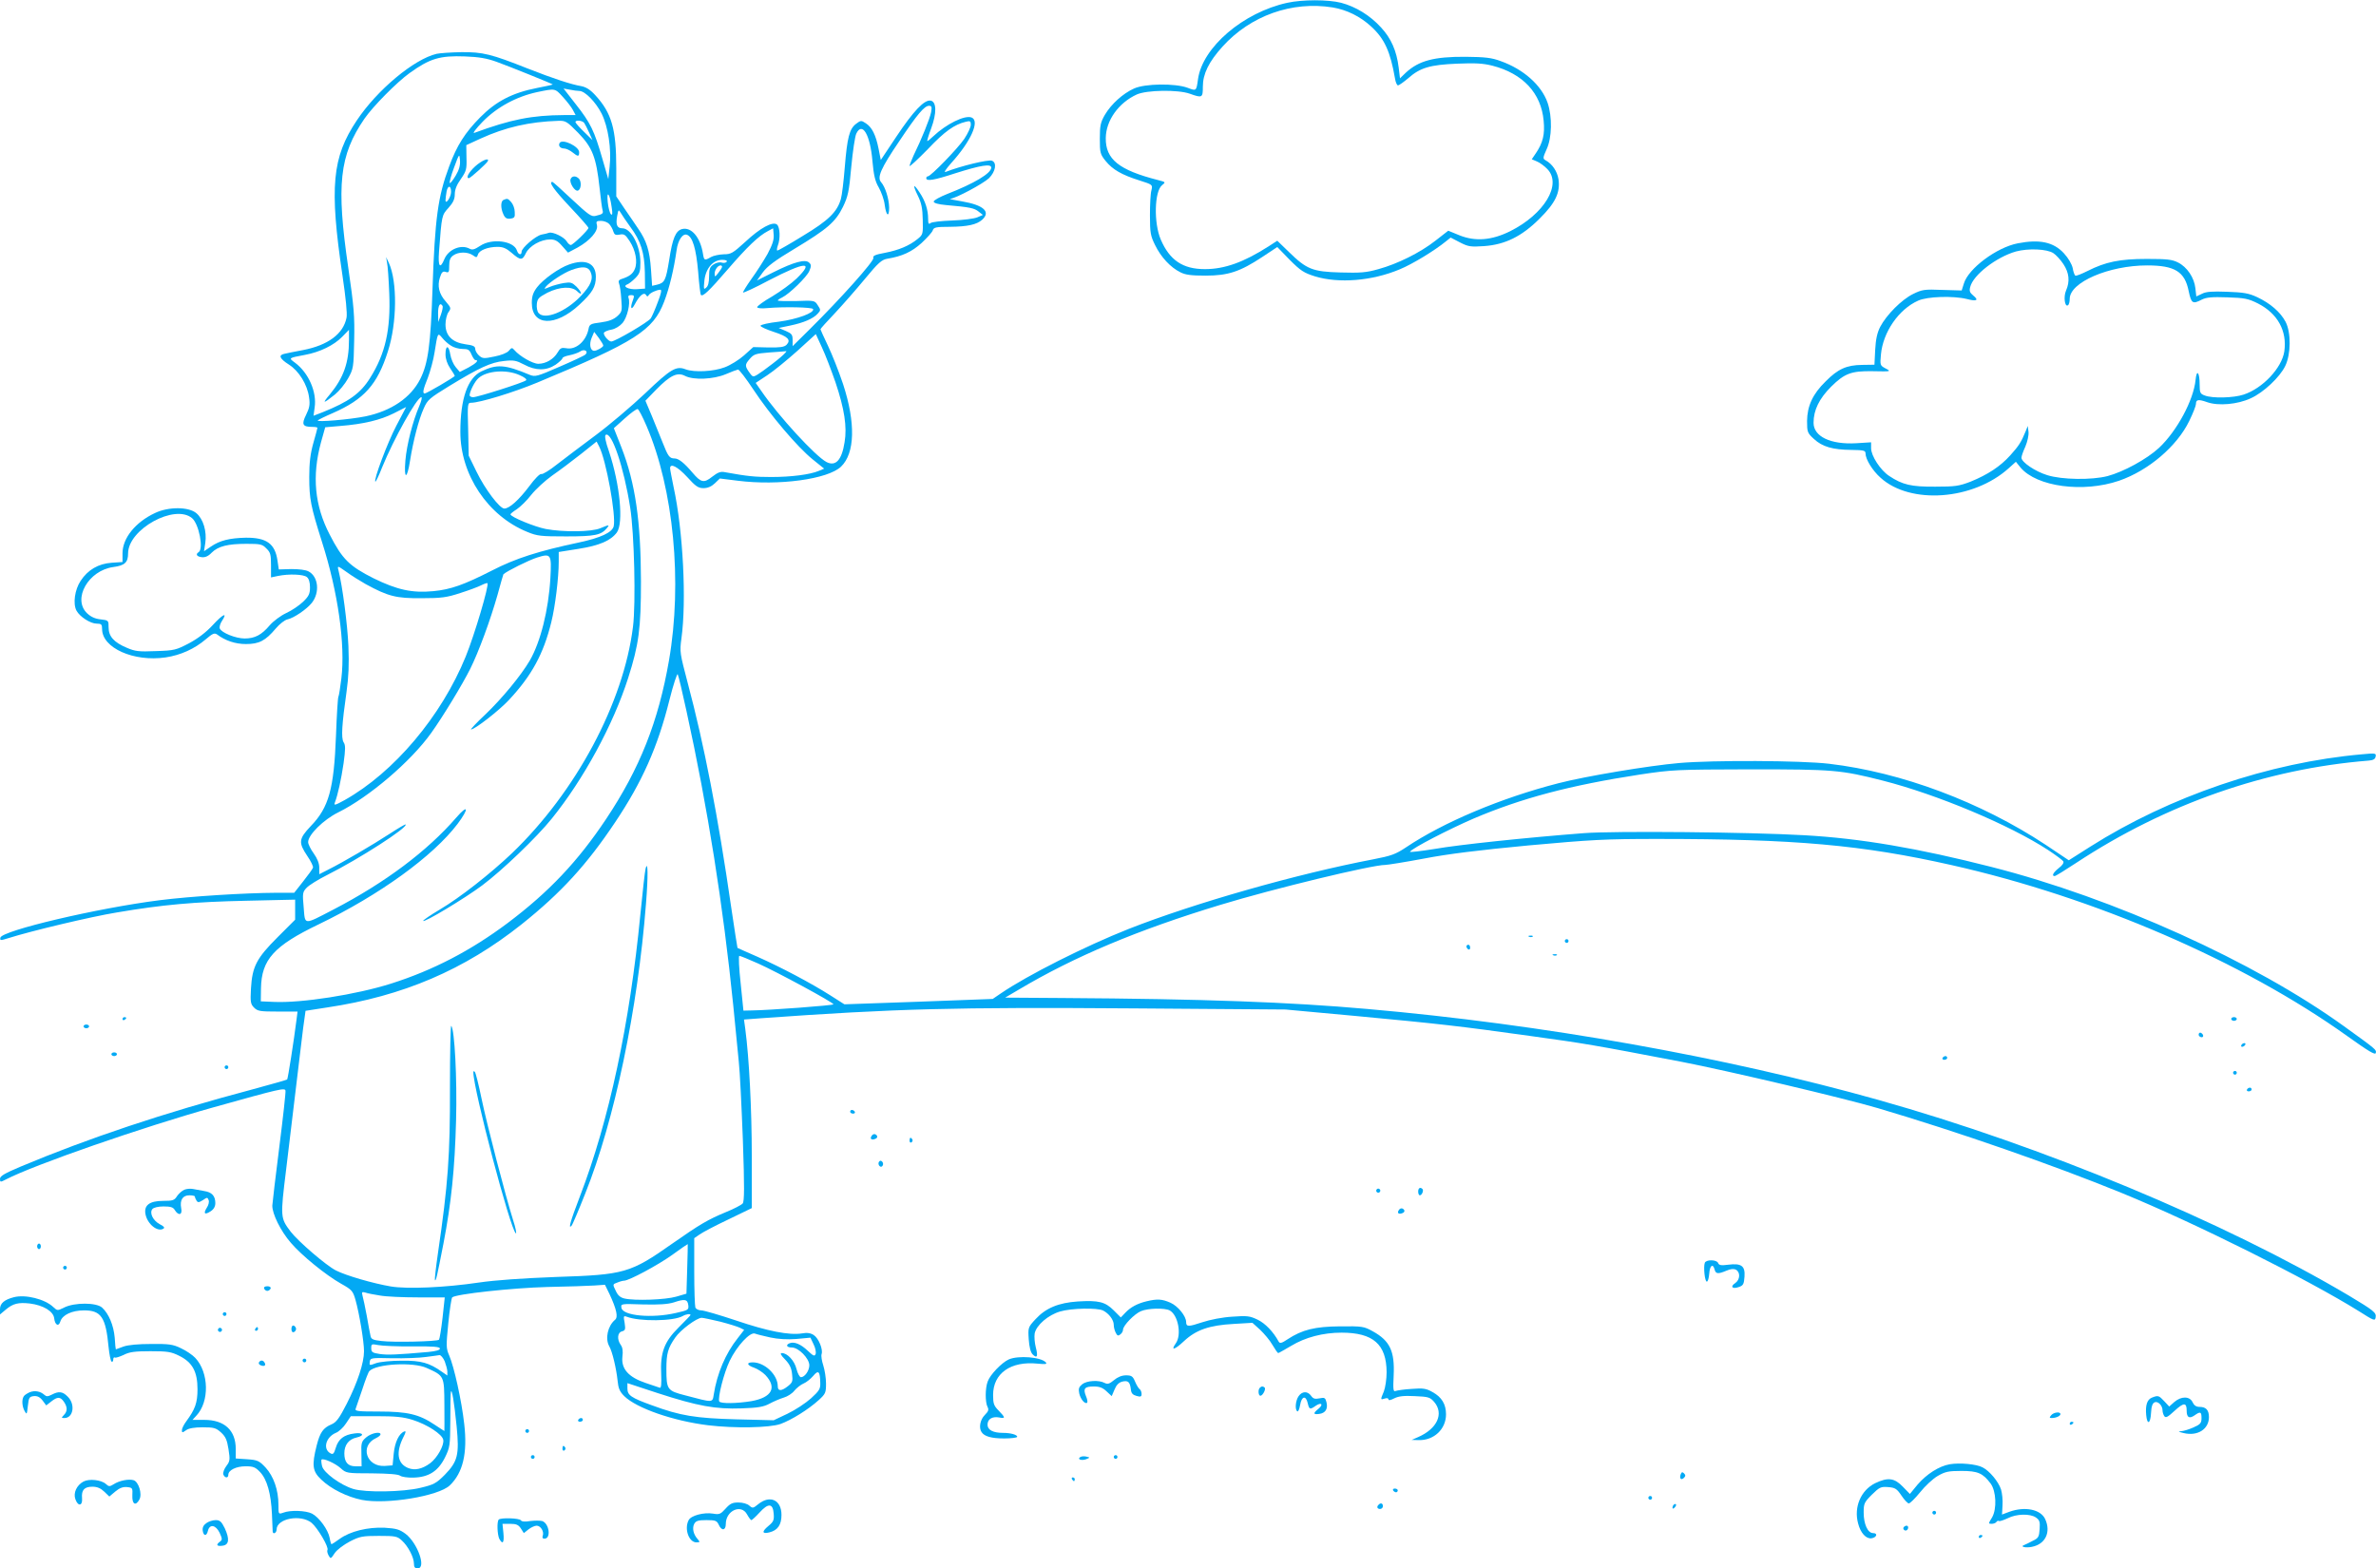 <?xml version="1.0" standalone="no"?>
<!DOCTYPE svg PUBLIC "-//W3C//DTD SVG 20010904//EN"
 "http://www.w3.org/TR/2001/REC-SVG-20010904/DTD/svg10.dtd">
<svg version="1.0" xmlns="http://www.w3.org/2000/svg"
 width="1280pt" height="845pt" viewBox="0 0 1280 845"
 preserveAspectRatio="xMidYMid meet">
<g transform="translate(0,845) scale(0.1,-0.1)"
fill="#03a9f4" stroke="none">
<path d="M6935 8435 c-238 -52 -457 -240 -481 -411 -9 -66 -9 -65 -56 -47 -68
25 -230 23 -289 -4 -60 -27 -123 -84 -157 -142 -23 -40 -27 -57 -27 -128 0
-76 2 -84 31 -120 38 -47 87 -75 182 -105 72 -23 72 -23 65 -53 -5 -16 -8 -77
-8 -135 0 -94 3 -111 28 -161 31 -64 83 -120 136 -146 27 -14 59 -18 136 -18
121 0 185 21 306 101 l80 53 67 -69 c59 -59 76 -70 136 -89 128 -39 307 -25
457 38 68 28 188 101 249 151 l25 20 50 -26 c45 -23 57 -25 130 -20 113 8 203
52 299 148 86 85 112 141 102 212 -7 43 -33 82 -69 102 -16 9 -16 13 5 60 29
62 31 175 5 251 -33 94 -129 180 -253 224 -48 18 -84 22 -189 23 -170 1 -252
-21 -322 -86 l-31 -30 -7 58 c-11 90 -41 158 -95 216 -59 65 -136 112 -215
133 -71 18 -207 18 -290 0z m244 -25 c77 -13 148 -48 208 -103 72 -66 103
-135 128 -279 3 -21 11 -38 16 -38 6 0 31 18 56 39 63 56 117 72 263 78 97 4
139 2 190 -11 164 -42 263 -148 276 -297 7 -73 -4 -118 -41 -173 l-23 -34 28
-12 c15 -6 41 -25 56 -41 80 -83 -17 -243 -201 -335 -99 -49 -187 -56 -272
-22 l-61 25 -68 -53 c-84 -66 -206 -126 -308 -154 -66 -19 -99 -21 -205 -18
-150 4 -182 17 -278 111 l-62 60 -48 -31 c-133 -85 -236 -122 -342 -122 -119
0 -190 48 -238 160 -38 89 -34 259 7 292 21 17 20 17 -22 28 -211 54 -282 112
-281 226 1 95 69 190 167 235 53 24 222 27 286 4 67 -24 70 -22 70 38 0 69 32
134 106 216 151 167 374 246 593 211z"/>
<path d="M2352 8160 c-122 -29 -320 -194 -430 -359 -133 -199 -148 -357 -77
-836 18 -121 26 -203 22 -226 -17 -88 -100 -149 -234 -175 -43 -8 -88 -17
-100 -20 -35 -7 -27 -26 23 -58 54 -34 100 -108 109 -177 6 -39 2 -57 -16 -94
-26 -52 -19 -65 34 -65 15 0 27 -2 27 -5 0 -3 -10 -40 -22 -82 -16 -57 -22
-106 -22 -183 0 -118 8 -158 69 -351 86 -269 126 -553 104 -734 -6 -49 -13
-94 -16 -99 -3 -4 -9 -99 -13 -210 -11 -286 -38 -386 -136 -487 -65 -69 -67
-88 -19 -160 20 -29 34 -58 31 -64 -2 -7 -26 -40 -53 -74 l-48 -61 -95 0
c-176 -1 -461 -19 -629 -40 -334 -42 -852 -164 -859 -202 -3 -16 0 -16 45 -2
120 38 442 115 583 138 247 42 417 57 698 63 l262 6 0 -54 0 -54 -95 -95
c-113 -113 -136 -157 -143 -276 -4 -73 -2 -84 17 -103 19 -19 32 -21 127 -21
l107 0 -6 -47 c-14 -111 -46 -315 -50 -319 -2 -2 -89 -27 -193 -55 -471 -125
-877 -261 -1242 -414 -87 -37 -112 -51 -112 -66 0 -19 2 -19 31 -4 152 79 739
283 1119 389 361 101 384 106 388 90 2 -7 -13 -143 -33 -301 -20 -158 -37
-301 -38 -318 -1 -44 45 -138 100 -201 58 -68 187 -173 270 -220 59 -33 64
-39 78 -87 21 -75 46 -225 46 -277 0 -63 -35 -169 -93 -283 -40 -78 -56 -100
-82 -111 -45 -19 -62 -43 -80 -114 -27 -107 -23 -139 25 -184 52 -50 139 -93
218 -109 132 -26 413 20 474 78 71 68 96 173 78 330 -14 127 -55 310 -81 370
-17 39 -17 51 -5 173 7 73 17 135 21 140 20 18 323 51 512 56 109 2 223 6 254
8 l57 4 25 -51 c38 -82 47 -124 29 -138 -39 -33 -54 -101 -31 -142 17 -29 38
-120 45 -185 4 -42 11 -59 36 -84 66 -65 264 -134 452 -157 142 -17 330 -14
390 7 58 21 150 78 206 129 36 33 39 39 39 89 0 29 -7 73 -15 98 -8 24 -12 51
-9 60 9 24 -15 85 -42 103 -17 11 -36 14 -63 9 -69 -11 -186 12 -354 69 -90
30 -175 55 -189 55 -14 0 -29 7 -32 16 -3 9 -6 96 -6 194 l0 179 29 20 c15 11
85 48 155 81 l126 61 0 282 c0 248 -14 525 -35 683 l-7 51 93 7 c726 52 1039
60 2009 53 l815 -6 380 -35 c447 -42 555 -54 935 -107 304 -42 334 -47 820
-140 248 -48 872 -195 1055 -249 433 -128 950 -308 1319 -459 393 -161 999
-464 1275 -636 80 -51 86 -53 89 -33 5 26 -10 37 -143 117 -675 400 -1653 807
-2536 1055 -826 232 -1808 407 -2754 490 -418 37 -874 54 -1645 59 l-305 2 73
43 c301 179 642 322 1087 457 289 88 816 215 887 215 13 0 106 15 208 34 129
25 299 46 564 71 341 31 412 35 695 35 742 0 1101 -32 1585 -141 769 -173
1569 -519 2131 -921 115 -82 151 -104 154 -91 3 18 6 16 -173 145 -481 347
-1238 689 -1897 857 -396 101 -705 154 -1009 171 -297 17 -1024 24 -1190 11
-310 -24 -671 -62 -802 -85 -75 -12 -135 -19 -132 -15 11 19 209 121 343 179
259 110 519 179 896 237 174 26 193 27 595 28 448 0 486 -3 714 -61 290 -74
682 -238 890 -374 41 -27 77 -54 81 -60 5 -8 -4 -22 -24 -37 -30 -24 -40 -43
-22 -43 5 0 57 32 116 71 481 317 1024 507 1575 551 25 2 36 8 38 22 4 18 -1
19 -74 12 -500 -44 -1035 -226 -1464 -498 l-115 -73 -124 83 c-350 231 -776
391 -1167 437 -152 18 -626 20 -808 4 -162 -14 -505 -71 -651 -109 -308 -79
-619 -210 -820 -345 -57 -38 -80 -46 -178 -65 -409 -78 -961 -235 -1317 -375
-235 -93 -546 -250 -688 -347 l-44 -30 -399 -15 -400 -14 -77 49 c-104 66
-265 151 -391 207 -58 25 -106 47 -108 48 -1 2 -16 98 -33 213 -72 499 -147
884 -235 1214 -42 160 -44 167 -34 240 28 203 9 581 -42 815 -10 49 -19 95
-19 102 0 30 40 9 92 -47 46 -51 60 -60 88 -60 23 0 43 9 61 26 l27 26 96 -12
c221 -28 486 8 557 76 75 72 79 236 11 444 -23 69 -60 162 -82 208 -22 46 -40
86 -40 88 0 3 35 42 78 87 42 45 115 128 162 185 71 86 90 103 120 108 80 13
132 37 185 85 30 28 57 58 60 68 5 16 17 19 93 19 95 1 144 12 173 38 48 43 8
79 -108 99 -43 7 -72 13 -64 14 30 2 177 81 209 111 35 35 44 83 16 94 -20 8
-170 -29 -249 -60 -12 -5 -1 13 29 47 107 118 156 228 110 246 -37 14 -136
-35 -206 -101 -15 -14 -29 -26 -32 -26 -3 0 6 30 20 67 31 83 30 146 -3 151
-34 5 -92 -56 -184 -194 l-84 -126 -12 61 c-15 75 -36 116 -69 137 -24 16 -27
16 -52 -3 -36 -27 -48 -74 -61 -234 -6 -74 -15 -151 -21 -171 -20 -70 -67
-116 -205 -199 -71 -44 -133 -79 -137 -79 -4 0 -3 12 2 26 15 38 12 100 -4
114 -23 19 -91 -18 -172 -94 -66 -60 -76 -66 -115 -66 -24 -1 -55 -7 -69 -15
-35 -20 -37 -19 -43 18 -14 88 -62 145 -112 133 -35 -9 -52 -49 -70 -167 -18
-110 -24 -123 -66 -133 l-26 -6 -6 88 c-7 102 -24 155 -69 220 -17 26 -51 75
-75 110 l-43 64 0 152 c0 211 -25 297 -112 392 -28 31 -51 45 -77 50 -54 9
-151 41 -286 94 -199 79 -244 90 -359 89 -55 -1 -116 -5 -134 -9z m323 -43
c67 -24 297 -117 303 -122 1 -1 -37 -10 -85 -19 -133 -26 -221 -72 -306 -158
-82 -83 -126 -152 -167 -264 -61 -163 -77 -281 -90 -660 -10 -303 -24 -402
-66 -486 -51 -101 -156 -172 -294 -201 -82 -17 -269 -33 -258 -22 4 4 40 22
80 39 169 74 241 153 298 334 49 152 51 375 5 475 l-15 32 5 -30 c4 -16 9 -91
12 -166 8 -195 -21 -325 -103 -455 -52 -84 -116 -129 -256 -185 l-49 -19 6 44
c13 84 -33 188 -106 242 -35 26 -36 25 54 42 81 15 156 52 200 97 l37 38 0
-55 c0 -122 -29 -203 -103 -293 -44 -52 -37 -52 28 0 22 18 54 57 70 86 29 52
30 59 33 204 3 131 -1 181 -32 394 -65 444 -48 604 87 801 47 68 175 197 243
246 110 79 163 95 299 90 76 -3 117 -10 170 -29z m357 -189 c22 -24 46 -55 54
-70 l15 -28 -63 0 c-172 -1 -285 -23 -483 -96 -11 -4 9 23 45 60 76 78 182
136 295 160 97 20 94 21 137 -26z m89 32 c30 0 88 -59 120 -122 35 -70 54
-191 43 -288 l-7 -65 -32 110 c-43 150 -64 193 -142 292 l-67 86 33 -6 c19 -4
42 -7 52 -7z m1895 -115 c-7 -35 -51 -144 -95 -234 -11 -25 -21 -50 -21 -55 0
-6 44 35 98 90 92 97 143 133 205 148 23 6 27 3 27 -16 0 -13 -16 -47 -35 -76
-36 -53 -181 -202 -196 -202 -5 0 -9 -4 -9 -10 0 -18 42 -11 155 26 139 44
195 53 195 31 0 -31 -93 -86 -237 -142 -40 -16 -73 -34 -73 -41 0 -8 23 -15
68 -19 126 -11 151 -16 174 -35 l23 -18 -30 -13 c-16 -7 -77 -15 -135 -17 -58
-2 -111 -8 -117 -14 -10 -8 -13 -3 -13 23 0 48 -15 96 -46 142 -34 52 -39 43
-9 -18 19 -39 25 -68 26 -129 2 -77 1 -80 -27 -103 -45 -37 -103 -61 -176 -75
-54 -10 -67 -16 -63 -28 5 -16 -177 -220 -344 -385 l-91 -90 0 33 c0 29 -5 35
-37 49 l-38 16 62 13 c72 15 124 37 148 64 17 18 17 21 0 46 -16 25 -18 26
-116 22 -54 -1 -99 0 -99 3 0 3 10 10 23 16 38 18 134 111 147 143 11 26 11
34 -1 45 -20 20 -81 4 -191 -51 l-90 -45 31 43 c24 33 65 64 172 128 176 106
220 144 260 225 27 56 33 81 45 216 8 84 20 165 27 179 32 67 75 -5 87 -148 7
-76 14 -108 34 -142 14 -25 29 -66 32 -93 8 -61 24 -71 24 -15 -1 48 -21 111
-43 136 -23 26 -3 73 98 222 97 145 135 190 160 190 14 0 16 -6 11 -35z
m-1901 -111 c77 -79 97 -132 115 -296 6 -56 13 -110 16 -120 5 -18 1 -22 -37
-31 -23 -6 -39 6 -127 88 -55 52 -103 95 -106 95 -22 0 7 -41 94 -134 55 -58
100 -109 100 -114 0 -11 -84 -92 -95 -92 -6 0 -16 9 -23 21 -15 23 -74 51 -94
45 -7 -3 -25 -7 -41 -10 -32 -7 -107 -72 -107 -92 0 -21 -18 -17 -25 6 -17 53
-136 68 -199 25 -29 -19 -41 -23 -56 -15 -46 25 -114 -3 -136 -56 -23 -56 -35
-41 -29 39 15 200 15 197 51 237 25 28 34 47 34 73 0 25 10 51 33 83 29 42 32
52 30 114 l-1 68 76 35 c136 62 264 91 420 96 40 1 46 -3 107 -65z m32 54 c5
-7 17 -31 27 -53 l18 -40 -46 45 c-25 24 -46 48 -46 52 0 13 37 9 47 -4z
m-692 -284 c-15 -25 -29 -43 -32 -40 -3 3 7 41 23 83 28 76 29 77 32 40 2 -27
-4 -51 -23 -83z m-25 -88 c0 -27 -29 -71 -30 -45 0 9 3 30 6 48 7 34 24 33 24
-3z m865 -81 c6 -37 4 -47 -4 -39 -6 6 -14 35 -17 65 -7 68 11 47 21 -26z
m101 -108 c56 -75 76 -138 78 -245 l1 -87 -44 -3 c-45 -3 -81 15 -51 26 8 3
27 18 42 33 24 24 28 36 28 85 0 89 -50 184 -97 184 -29 0 -37 19 -28 67 6 34
8 35 18 18 6 -11 30 -46 53 -78z m-114 16 c9 -10 19 -28 22 -40 6 -18 12 -21
34 -17 24 5 31 0 54 -35 32 -49 44 -112 28 -150 -11 -27 -30 -41 -74 -55 -12
-4 -16 -11 -11 -24 4 -9 10 -47 12 -84 5 -63 4 -68 -21 -91 -20 -18 -45 -28
-89 -34 -57 -7 -62 -10 -67 -38 -14 -65 -69 -112 -120 -101 -25 4 -32 1 -46
-23 -21 -36 -63 -61 -104 -61 -30 0 -101 41 -129 74 -12 14 -15 14 -30 -4 -9
-11 -41 -24 -78 -31 -57 -12 -64 -11 -83 6 -11 10 -20 26 -20 36 0 13 -12 19
-52 24 -71 10 -108 46 -108 107 0 24 7 54 16 66 15 21 14 24 -14 57 -37 41
-47 84 -32 130 9 29 16 35 31 30 17 -6 19 -1 19 34 0 30 6 44 22 55 28 20 77
20 105 1 20 -14 22 -14 28 4 7 23 54 41 106 41 29 0 47 -8 75 -32 48 -42 58
-42 77 -2 19 39 80 74 131 74 26 0 41 -8 65 -36 l31 -35 51 27 c67 37 112 89
105 120 -6 21 -3 24 22 24 16 0 36 -8 44 -17z m853 -161 c-21 -37 -60 -98 -87
-135 -27 -38 -47 -71 -45 -73 2 -3 65 26 138 65 197 102 249 106 150 10 -27
-26 -86 -69 -131 -96 -46 -26 -82 -53 -81 -58 1 -6 24 -8 54 -5 90 8 242 5
247 -5 10 -20 -86 -55 -183 -68 -54 -6 -99 -16 -100 -22 -1 -5 31 -20 71 -33
77 -25 95 -43 69 -70 -13 -12 -35 -15 -98 -14 l-81 2 -50 -45 c-27 -24 -74
-53 -104 -64 -60 -23 -164 -28 -210 -11 -51 20 -80 3 -217 -128 -73 -69 -193
-171 -267 -226 -74 -55 -168 -126 -208 -157 -40 -32 -79 -56 -86 -53 -7 3 -35
-25 -65 -66 -55 -73 -107 -120 -134 -120 -25 0 -104 104 -150 199 l-42 86 -3
143 c-4 136 -3 142 16 142 46 0 227 55 357 109 529 220 624 281 683 436 29 76
52 173 67 277 7 54 33 92 56 83 30 -11 49 -74 60 -198 5 -67 12 -124 15 -126
10 -11 43 20 144 137 107 124 167 181 217 207 l28 15 3 -36 c2 -26 -7 -53 -33
-102z m-220 -42 c-4 -6 -16 -8 -26 -5 -11 4 -31 0 -44 -9 -21 -14 -25 -25 -25
-65 0 -32 -5 -53 -16 -61 -13 -12 -14 -8 -9 41 8 65 47 109 96 109 18 0 28 -4
24 -10z m-25 -27 c0 -5 -9 -19 -20 -33 -18 -23 -20 -24 -20 -4 0 20 17 44 32
44 4 0 8 -3 8 -7z m-346 -190 c-14 -38 -31 -77 -38 -88 -13 -20 -192 -125
-213 -125 -15 0 -46 37 -39 48 3 5 21 13 40 16 21 4 45 19 60 36 25 30 43 106
32 135 -4 10 1 15 14 15 17 0 18 -4 10 -26 -17 -44 -10 -61 10 -23 25 47 49
67 60 50 6 -10 9 -10 15 -1 7 12 42 28 62 29 9 1 5 -20 -13 -66z m-1160 -21
c3 -5 -1 -26 -9 -48 l-14 -39 -1 48 c0 42 11 60 24 39z m866 -214 c0 -8 -34
-28 -49 -28 -21 0 -28 35 -14 69 l14 33 25 -33 c13 -18 24 -36 24 -41z m-821
0 c14 -10 42 -18 62 -18 31 0 38 -4 49 -30 7 -16 16 -30 21 -30 21 0 5 -17
-37 -40 l-47 -24 -22 26 c-12 14 -25 44 -29 67 -8 52 -26 54 -26 2 0 -24 9
-51 25 -75 14 -20 25 -39 25 -41 0 -6 -152 -95 -162 -95 -13 0 -9 21 17 85 13
35 30 96 36 136 17 108 17 108 41 79 11 -14 32 -33 47 -42z m2072 -198 c48
-143 63 -240 49 -322 -15 -97 -48 -133 -98 -107 -60 32 -258 247 -351 383
l-30 43 62 41 c34 22 107 82 162 131 l100 91 33 -72 c19 -40 51 -125 73 -188z
m-1347 150 c-6 -6 -68 -35 -140 -66 -119 -52 -131 -55 -159 -44 -136 57 -178
59 -262 19 -74 -36 -113 -148 -113 -326 0 -231 148 -453 361 -539 53 -22 73
-24 209 -24 155 0 188 7 219 44 17 20 13 20 -35 0 -47 -20 -198 -22 -294 -4
-61 12 -190 65 -190 79 0 3 16 16 35 28 19 13 54 47 77 77 24 30 75 77 113
104 39 27 108 79 155 116 l84 67 13 -25 c38 -72 93 -375 79 -432 -9 -33 -69
-61 -184 -86 -221 -47 -344 -86 -472 -152 -151 -77 -222 -102 -315 -111 -115
-11 -195 7 -322 69 -131 66 -169 103 -237 236 -81 156 -96 315 -47 496 l23 82
81 7 c126 10 216 32 288 68 l67 34 -53 -101 c-48 -92 -123 -291 -113 -301 2
-3 19 32 37 78 61 150 187 377 211 377 5 0 0 -21 -11 -47 -36 -83 -68 -211
-75 -293 -9 -105 9 -106 25 -2 17 107 47 223 74 282 20 46 31 55 137 120 162
99 225 128 295 135 52 6 66 3 108 -19 63 -34 120 -34 170 -1 20 14 37 30 37
35 0 5 17 12 38 16 20 4 46 13 57 20 22 16 47 2 29 -16z m1051 -15 c-22 -19
-64 -51 -93 -72 -53 -37 -54 -37 -69 -18 -31 42 -32 49 -5 80 23 27 32 30 106
36 45 3 86 6 91 7 6 1 -8 -14 -30 -33z m-147 -173 c89 -135 238 -311 320 -377
l62 -50 -29 -12 c-47 -20 -149 -33 -256 -33 -88 0 -129 4 -250 26 -23 5 -38
-1 -69 -25 -44 -35 -60 -31 -105 22 -45 53 -75 77 -97 77 -27 0 -35 11 -64 85
-13 33 -39 97 -58 143 l-35 83 59 61 c75 76 113 94 154 73 46 -24 154 -19 220
9 30 13 60 24 66 25 6 0 43 -48 82 -107z m-1259 77 c26 -11 41 -23 35 -28 -12
-12 -261 -91 -285 -91 -11 0 -19 5 -19 10 0 21 28 76 48 93 45 40 151 48 221
16z m684 -274 c146 -339 194 -842 121 -1263 -57 -329 -157 -582 -339 -855
-152 -228 -308 -393 -530 -560 -199 -149 -401 -254 -627 -326 -189 -60 -485
-106 -633 -99 l-70 3 1 71 c3 154 70 228 309 343 330 159 618 368 750 542 63
84 58 109 -7 34 -156 -180 -382 -350 -661 -495 -164 -85 -153 -86 -161 11 -7
76 -6 83 16 106 13 14 63 45 111 69 173 87 437 257 422 272 -2 2 -41 -21 -87
-51 -89 -58 -249 -152 -329 -192 l-49 -25 0 35 c0 23 -10 49 -30 77 -16 22
-30 50 -30 61 0 39 83 121 162 160 166 82 392 275 501 428 63 88 168 261 210
345 46 92 109 264 147 398 16 60 31 110 32 112 20 18 137 76 181 90 76 24 79
18 72 -111 -10 -173 -53 -343 -111 -444 -47 -80 -149 -204 -238 -289 -48 -45
-83 -82 -78 -82 20 0 151 102 204 159 123 132 186 248 228 419 21 84 40 240
40 325 l0 53 107 17 c113 18 173 44 206 88 37 51 17 258 -42 436 -19 53 -25
86 -18 90 32 20 98 -174 132 -392 22 -139 31 -516 15 -642 -51 -410 -307 -889
-652 -1220 -118 -112 -280 -239 -388 -303 -49 -29 -90 -57 -90 -61 0 -14 226
122 318 191 107 80 294 259 375 360 171 212 330 504 411 757 58 182 69 267 69
523 -1 323 -30 526 -105 719 l-41 104 59 53 c32 29 64 52 69 50 6 -1 27 -42
48 -91z m-1513 -852 c121 -66 164 -77 300 -76 108 0 137 4 210 28 47 15 98 34
113 42 16 8 31 13 33 11 10 -10 -69 -277 -117 -395 -131 -322 -387 -625 -653
-774 -51 -28 -59 -30 -52 -13 16 42 34 124 47 212 10 75 11 97 0 113 -14 23
-9 97 16 273 11 78 14 146 10 245 -5 116 -32 324 -54 410 -6 24 -5 24 43 -10
27 -20 74 -49 104 -66z m1728 -683 c115 -523 198 -1052 252 -1585 11 -115 25
-253 30 -305 6 -52 15 -242 22 -422 9 -256 8 -331 -1 -342 -7 -8 -47 -29 -89
-46 -99 -41 -141 -66 -287 -168 -230 -162 -260 -170 -630 -182 -182 -7 -327
-17 -415 -30 -182 -27 -386 -36 -475 -21 -94 16 -240 58 -295 86 -52 26 -203
156 -244 209 -56 74 -56 78 -25 331 15 127 39 329 54 450 14 121 32 263 38
315 l13 94 116 18 c409 61 740 203 1048 448 213 170 351 321 504 550 146 218
229 405 292 657 21 84 42 147 45 140 4 -7 25 -95 47 -197z m386 -1361 c99 -44
406 -210 406 -220 0 -6 -348 -32 -440 -33 l-45 -1 -15 148 c-9 81 -12 147 -7
147 5 0 50 -18 101 -41z m-382 -1647 l-4 -132 -55 -16 c-58 -17 -223 -23 -279
-10 -22 5 -36 17 -47 42 -17 34 -17 35 9 44 14 6 30 10 36 10 26 0 181 83 258
138 46 34 85 60 85 59 1 -1 -1 -62 -3 -135z m-1655 -142 c32 -6 124 -10 204
-10 l145 0 -12 -111 c-7 -61 -16 -114 -19 -117 -9 -10 -249 -15 -310 -7 -46 5
-56 10 -59 28 -3 12 -12 60 -20 107 -9 47 -19 96 -23 109 -5 20 -3 22 15 17
11 -4 46 -11 79 -16z m1661 -52 c3 -25 0 -27 -67 -42 -130 -30 -285 -15 -293
27 -4 23 -4 23 116 19 88 -2 133 1 166 11 59 20 74 17 78 -15z m12 -53 c0 -2
-29 -32 -64 -67 -78 -77 -100 -136 -94 -254 2 -48 0 -73 -7 -71 -5 2 -40 14
-77 26 -92 31 -132 76 -125 141 4 30 1 51 -9 64 -21 30 -18 67 7 73 18 5 19
11 14 46 -7 36 -6 39 11 33 68 -27 254 -25 303 4 17 10 41 13 41 5z m161 -36
c46 -12 94 -27 106 -33 l22 -11 -35 -45 c-65 -82 -111 -189 -129 -304 -7 -44
-2 -44 -153 -4 -98 25 -102 31 -102 143 0 82 8 112 48 169 28 41 116 106 142
106 9 0 54 -10 101 -21z m269 -85 c42 -9 91 -12 141 -8 l75 7 17 -36 c10 -19
14 -43 11 -52 -6 -14 -12 -11 -43 18 -37 35 -72 50 -97 40 -23 -9 -16 -23 12
-23 36 0 94 -59 94 -96 0 -29 -25 -64 -45 -64 -7 0 -18 20 -24 44 -11 45 -49
86 -79 86 -11 0 -6 -11 17 -34 24 -25 35 -46 38 -79 5 -39 2 -46 -22 -65 -35
-28 -55 -28 -55 -1 0 62 -70 129 -135 129 -36 0 -31 -16 8 -29 19 -7 45 -24
60 -39 64 -68 36 -121 -75 -141 -79 -13 -165 -14 -173 -2 -10 18 25 155 56
219 39 81 110 157 136 147 10 -4 47 -13 83 -21z m-1927 -48 c113 1 147 -2 147
-12 0 -8 -22 -14 -62 -18 -170 -15 -220 -17 -262 -11 -40 6 -46 10 -46 32 0
22 2 23 38 16 20 -4 103 -8 185 -7z m173 -81 c7 -19 14 -44 14 -55 l0 -21 -29
20 c-68 48 -111 61 -216 60 -58 0 -116 -6 -138 -13 -37 -14 -38 -13 -35 7 3
21 7 22 123 19 66 -1 147 2 180 7 33 4 66 9 73 10 7 0 20 -15 28 -34z m-98
-35 c96 -43 95 -42 96 -200 1 -77 0 -140 0 -140 -1 0 -25 16 -54 35 -82 55
-145 70 -298 70 -113 0 -131 2 -126 15 3 8 19 56 36 105 16 50 33 94 38 98 37
39 235 50 308 17z m2121 -82 c1 -31 -6 -42 -50 -82 -29 -26 -85 -63 -127 -83
l-74 -35 -202 5 c-219 6 -301 19 -455 76 -111 40 -131 54 -131 90 l0 29 164
-54 c216 -70 311 -87 451 -82 88 3 118 8 150 25 22 12 57 27 77 33 21 6 47 23
58 38 12 14 34 32 49 38 15 6 38 25 52 41 28 34 37 25 38 -39z m-1959 -233
c15 -153 6 -189 -64 -261 -46 -46 -59 -53 -131 -70 -95 -23 -297 -26 -362 -6
-69 21 -160 88 -168 123 -4 17 -5 32 -3 35 10 9 74 -20 103 -46 30 -27 32 -28
168 -28 92 -1 143 -5 153 -13 8 -6 40 -11 71 -10 82 2 133 34 170 108 27 55
28 65 29 198 0 77 1 147 3 155 5 24 18 -56 31 -185z m-237 35 c77 -24 161 -78
165 -108 5 -30 -33 -97 -70 -125 -43 -32 -84 -41 -120 -26 -58 24 -66 85 -24
168 12 23 14 32 5 29 -29 -10 -52 -58 -58 -120 l-6 -63 -41 -3 c-100 -7 -138
109 -48 150 13 6 24 15 24 20 0 17 -50 7 -77 -16 -26 -22 -28 -30 -26 -90 l1
-66 -33 0 c-41 0 -60 22 -60 70 0 45 24 76 66 85 45 10 36 29 -11 22 -57 -7
-87 -30 -101 -77 -10 -33 -15 -38 -29 -30 -42 23 -25 87 29 110 16 6 41 29 55
51 l26 39 134 0 c106 0 148 -4 199 -20z"/>
<path d="M3015 7680 c-9 -15 3 -30 24 -30 10 0 30 -9 44 -20 31 -25 37 -25 37
0 0 31 -90 74 -105 50z"/>
<path d="M2560 7554 c-35 -32 -52 -64 -34 -64 8 0 98 81 102 92 9 21 -32 4
-68 -28z"/>
<path d="M3074 7485 c-8 -19 23 -68 39 -62 17 5 21 45 7 63 -16 18 -39 18 -46
-1z"/>
<path d="M2713 7373 c-16 -6 -17 -44 -1 -78 9 -20 18 -25 37 -23 23 3 26 8 24
36 0 18 -9 42 -19 53 -18 20 -21 21 -41 12z"/>
<path d="M3066 7025 c-55 -19 -140 -80 -173 -123 -21 -28 -28 -48 -28 -84 0
-125 127 -130 256 -10 70 65 89 96 89 151 0 73 -55 98 -144 66z m115 -39 c17
-37 3 -73 -53 -132 -80 -84 -194 -130 -227 -90 -7 8 -11 30 -9 48 3 29 10 36
57 61 67 33 132 36 161 7 11 -11 20 -15 20 -10 0 6 -11 22 -25 36 -23 22 -31
25 -68 19 -23 -4 -57 -13 -76 -21 -30 -13 -32 -13 -20 2 21 25 96 74 137 89
59 22 91 19 103 -9z"/>
<path d="M3478 3770 c-4 -14 -16 -124 -28 -245 -57 -590 -169 -1113 -326
-1521 -52 -136 -64 -179 -45 -158 5 5 38 83 74 174 157 392 283 993 327 1560
12 148 11 241 -2 190z"/>
<path d="M2424 2588 c1 -360 -10 -517 -65 -892 -11 -76 -18 -140 -16 -143 6
-5 10 13 46 197 42 219 61 400 68 665 6 223 -8 490 -26 508 -4 4 -7 -147 -7
-335z"/>
<path d="M2550 2673 c0 -92 200 -850 229 -868 5 -3 -1 30 -15 72 -42 134 -141
515 -170 655 -15 73 -31 137 -36 143 -5 5 -8 5 -8 -2z"/>
<path d="M10870 7139 c-114 -22 -266 -136 -290 -216 l-12 -38 -104 3 c-97 4
-109 2 -158 -22 -61 -30 -143 -112 -177 -177 -16 -31 -24 -67 -27 -124 l-4
-80 -67 -1 c-83 -1 -130 -22 -196 -89 -70 -68 -99 -133 -100 -213 0 -60 2 -65
37 -97 45 -42 101 -58 201 -59 67 -1 77 -3 77 -19 0 -31 37 -92 81 -131 161
-146 499 -121 690 51 l39 35 25 -31 c88 -104 338 -137 531 -71 159 55 312 186
378 322 20 41 36 82 36 91 0 25 13 27 61 10 60 -21 163 -12 234 21 69 31 157
114 186 174 31 64 32 180 2 238 -28 53 -83 100 -153 133 -45 21 -73 26 -162
29 -80 3 -114 1 -136 -11 l-30 -14 -5 44 c-6 57 -45 115 -94 139 -31 16 -60
19 -168 19 -146 0 -222 -16 -319 -65 -32 -16 -62 -28 -66 -25 -4 3 -11 21 -14
41 -5 21 -23 53 -47 79 -56 61 -131 77 -249 54z m192 -53 c14 -9 39 -36 54
-59 31 -47 36 -93 14 -143 -14 -32 -7 -89 10 -79 6 3 10 19 10 35 0 89 211
180 417 180 149 0 203 -33 224 -139 14 -66 21 -71 71 -45 24 12 54 15 137 12
94 -3 113 -7 165 -33 106 -54 158 -148 142 -259 -14 -89 -116 -198 -219 -232
-54 -18 -168 -21 -209 -5 -25 9 -28 15 -28 58 0 68 -16 87 -22 26 -11 -110
-101 -276 -197 -366 -66 -61 -191 -129 -277 -152 -85 -22 -246 -20 -325 5 -65
20 -139 70 -139 94 0 8 9 34 21 60 11 26 19 61 17 79 l-4 32 -12 -30 c-23 -57
-37 -78 -82 -128 -54 -60 -121 -104 -214 -142 -63 -24 -83 -27 -190 -27 -130
-1 -177 10 -249 58 -47 31 -97 108 -97 149 l0 32 -80 -5 c-138 -8 -230 36
-230 110 0 68 30 130 95 195 72 71 108 85 223 83 101 -2 102 -2 68 16 -28 15
-28 18 -23 74 11 120 95 243 200 290 49 23 190 27 263 9 53 -14 66 -7 34 19
-18 15 -22 24 -16 46 16 65 141 161 246 191 67 18 167 14 202 -9z"/>
<path d="M835 5686 c-105 -49 -175 -135 -175 -217 l0 -47 -59 -4 c-71 -5 -128
-38 -167 -98 -31 -47 -42 -122 -22 -160 18 -33 75 -70 109 -70 25 0 29 -4 29
-29 0 -102 170 -178 342 -153 81 12 156 46 217 98 36 31 46 35 60 26 45 -34
99 -52 156 -52 71 0 105 18 160 83 21 25 49 47 64 50 34 7 104 55 131 89 44
56 35 141 -17 169 -16 9 -53 13 -94 13 l-67 -2 -7 47 c-13 92 -59 125 -171
124 -88 -2 -140 -15 -188 -48 l-37 -25 7 45 c9 62 -11 129 -48 160 -41 35
-150 36 -223 1z m200 -28 c37 -32 63 -166 35 -183 -18 -11 -10 -24 17 -27 18
-2 35 5 53 24 35 35 87 48 188 48 75 0 85 -2 107 -25 22 -21 25 -33 25 -90 l0
-66 38 8 c58 12 137 9 155 -6 11 -8 17 -29 17 -55 0 -35 -6 -48 -37 -78 -21
-20 -62 -48 -91 -61 -30 -14 -69 -43 -89 -66 -44 -52 -80 -71 -135 -71 -48 0
-125 31 -134 54 -3 8 2 26 12 41 32 49 5 37 -50 -23 -36 -39 -81 -73 -128 -98
-69 -36 -79 -39 -179 -42 -92 -4 -112 -1 -156 18 -69 29 -98 61 -98 110 0 37
0 38 -43 43 -30 3 -53 14 -73 33 -80 77 7 231 142 249 61 8 79 25 79 73 0 131
252 269 345 190z"/>
<path d="M8238 3403 c7 -3 16 -2 19 1 4 3 -2 6 -13 5 -11 0 -14 -3 -6 -6z"/>
<path d="M8430 3380 c0 -5 5 -10 10 -10 6 0 10 5 10 10 0 6 -4 10 -10 10 -5 0
-10 -4 -10 -10z"/>
<path d="M7900 3351 c0 -6 5 -13 10 -16 6 -3 10 1 10 9 0 9 -4 16 -10 16 -5 0
-10 -4 -10 -9z"/>
<path d="M8368 3303 c7 -3 16 -2 19 1 4 3 -2 6 -13 5 -11 0 -14 -3 -6 -6z"/>
<path d="M660 2959 c0 -5 5 -7 10 -4 6 3 10 8 10 11 0 2 -4 4 -10 4 -5 0 -10
-5 -10 -11z"/>
<path d="M12020 2960 c0 -5 7 -10 15 -10 8 0 15 5 15 10 0 6 -7 10 -15 10 -8
0 -15 -4 -15 -10z"/>
<path d="M450 2920 c0 -5 7 -10 15 -10 8 0 15 5 15 10 0 6 -7 10 -15 10 -8 0
-15 -4 -15 -10z"/>
<path d="M11846 2882 c-3 -6 -1 -14 5 -17 15 -10 25 3 12 16 -7 7 -13 7 -17 1z"/>
<path d="M12075 2820 c-3 -5 -2 -10 4 -10 5 0 13 5 16 10 3 6 2 10 -4 10 -5 0
-13 -4 -16 -10z"/>
<path d="M600 2770 c0 -5 7 -10 15 -10 8 0 15 5 15 10 0 6 -7 10 -15 10 -8 0
-15 -4 -15 -10z"/>
<path d="M10465 2750 c-3 -5 1 -10 9 -10 9 0 16 5 16 10 0 6 -4 10 -9 10 -6 0
-13 -4 -16 -10z"/>
<path d="M1210 2700 c0 -5 5 -10 10 -10 6 0 10 5 10 10 0 6 -4 10 -10 10 -5 0
-10 -4 -10 -10z"/>
<path d="M12030 2670 c0 -5 5 -10 10 -10 6 0 10 5 10 10 0 6 -4 10 -10 10 -5
0 -10 -4 -10 -10z"/>
<path d="M12105 2580 c-3 -5 1 -10 9 -10 9 0 16 5 16 10 0 6 -4 10 -9 10 -6 0
-13 -4 -16 -10z"/>
<path d="M4580 2460 c0 -5 7 -10 16 -10 8 0 12 5 9 10 -3 6 -10 10 -16 10 -5
0 -9 -4 -9 -10z"/>
<path d="M4695 2329 c-10 -15 1 -23 20 -15 9 3 13 10 10 16 -8 13 -22 13 -30
-1z"/>
<path d="M4900 2304 c0 -8 5 -12 10 -9 6 4 8 11 5 16 -9 14 -15 11 -15 -7z"/>
<path d="M4735 2190 c-4 -6 -3 -16 3 -22 6 -6 12 -6 17 2 4 6 3 16 -3 22 -6 6
-12 6 -17 -2z"/>
<path d="M993 2040 c-12 -5 -29 -20 -39 -34 -14 -23 -23 -26 -75 -26 -74 0
-105 -24 -95 -73 11 -53 65 -96 96 -77 9 6 3 13 -19 24 -37 20 -57 61 -40 82
7 8 31 14 60 14 38 0 52 -4 61 -20 20 -32 42 -26 34 11 -8 43 8 69 44 69 17 0
30 -3 30 -7 0 -5 4 -14 9 -22 7 -11 13 -10 34 3 23 16 25 16 31 0 4 -9 -1 -28
-10 -41 -20 -32 -11 -40 21 -19 17 11 25 26 25 44 0 39 -19 59 -60 65 -19 3
-46 8 -60 11 -14 3 -35 1 -47 -4z"/>
<path d="M7416 2041 c-4 -5 -2 -12 3 -15 5 -4 12 -2 15 3 4 5 2 12 -3 15 -5 4
-12 2 -15 -3z"/>
<path d="M7640 2030 c0 -11 4 -20 9 -20 11 0 22 26 14 34 -12 12 -23 5 -23
-14z"/>
<path d="M7535 1929 c-10 -15 1 -23 20 -15 9 3 13 10 10 16 -8 13 -22 13 -30
-1z"/>
<path d="M200 1735 c0 -8 5 -15 10 -15 6 0 10 7 10 15 0 8 -4 15 -10 15 -5 0
-10 -7 -10 -15z"/>
<path d="M9184 1646 c-8 -22 0 -101 11 -101 6 0 11 19 13 43 3 44 20 57 29 22
6 -24 19 -25 64 -6 23 10 39 11 51 5 25 -14 22 -54 -4 -72 -29 -19 -16 -34 20
-21 23 8 27 15 30 56 4 58 -17 73 -88 64 -38 -5 -49 -3 -54 9 -7 19 -65 20
-72 1z"/>
<path d="M340 1620 c0 -5 5 -10 10 -10 6 0 10 5 10 10 0 6 -4 10 -10 10 -5 0
-10 -4 -10 -10z"/>
<path d="M1423 1508 c2 -7 10 -13 17 -13 7 0 15 6 18 13 2 7 -5 12 -18 12 -13
0 -20 -5 -17 -12z"/>
<path d="M75 1461 c-51 -13 -75 -33 -75 -64 l0 -29 31 26 c39 33 68 40 130 33
72 -9 127 -42 131 -80 4 -36 24 -47 33 -17 11 36 63 60 128 60 92 0 117 -37
132 -198 4 -39 11 -75 16 -78 5 -3 9 2 9 11 0 9 4 14 9 11 4 -3 25 4 47 14 31
16 59 20 144 20 93 0 112 -3 156 -25 71 -35 98 -86 98 -180 0 -73 -13 -108
-60 -172 -13 -17 -24 -39 -24 -48 0 -15 2 -15 22 -1 15 11 45 16 90 16 60 0
71 -3 98 -27 25 -23 33 -40 41 -91 9 -57 8 -65 -12 -91 -12 -16 -19 -37 -16
-45 8 -20 27 -21 27 -2 0 25 42 46 93 46 42 0 53 -5 78 -31 38 -40 59 -117 64
-226 2 -48 4 -91 4 -95 2 -17 21 -7 21 11 0 60 131 84 189 36 33 -28 94 -132
85 -146 -3 -5 0 -18 6 -29 11 -20 12 -20 33 12 13 19 48 45 82 63 53 27 67 30
156 30 90 0 99 -2 124 -25 34 -31 65 -91 65 -125 0 -18 5 -25 20 -25 48 0 0
136 -65 186 -33 24 -49 29 -113 33 -91 4 -185 -19 -242 -60 -22 -16 -42 -29
-44 -29 -2 0 -7 15 -10 34 -8 44 -57 111 -95 131 -34 17 -117 20 -155 5 -26
-9 -26 -9 -26 43 0 79 -26 153 -69 200 -35 37 -43 41 -100 45 l-61 4 0 52 c0
100 -61 156 -169 156 l-64 0 21 23 c71 75 68 232 -6 311 -15 16 -49 39 -77 52
-43 21 -65 24 -160 23 -70 0 -125 -5 -150 -14 -22 -8 -41 -15 -41 -15 -1 0 -4
28 -6 63 -6 67 -32 129 -68 162 -31 28 -148 28 -203 1 -38 -19 -38 -18 -60 2
-45 43 -150 69 -212 53z"/>
<path d="M6177 1439 c-50 -12 -87 -32 -115 -62 l-24 -25 -38 38 c-46 46 -81
55 -194 48 -103 -7 -172 -35 -227 -95 -41 -44 -41 -46 -37 -109 3 -42 10 -70
21 -81 24 -24 30 -11 17 38 -6 23 -9 57 -6 75 9 44 72 99 137 118 61 18 200
21 232 5 31 -16 57 -50 57 -77 0 -13 5 -32 11 -43 8 -16 13 -18 25 -8 8 6 14
17 14 25 0 22 62 86 97 100 38 16 126 18 154 4 46 -25 66 -132 33 -178 -29
-41 -6 -35 44 12 65 61 137 86 268 93 l101 6 41 -37 c22 -21 53 -57 67 -82 14
-24 28 -44 31 -44 3 0 34 18 70 39 76 46 172 71 271 71 171 0 242 -63 243
-213 0 -38 -7 -83 -15 -104 -19 -45 -19 -46 5 -38 12 4 20 2 20 -5 0 -6 12 -4
31 6 24 12 52 15 111 12 73 -3 82 -6 104 -31 54 -63 17 -145 -87 -190 l-34
-15 38 -1 c82 -2 147 59 147 139 0 54 -23 93 -73 120 -33 19 -50 22 -111 17
-39 -2 -78 -8 -87 -11 -13 -6 -15 5 -11 84 6 130 -20 186 -112 237 -49 27 -56
28 -176 27 -136 -1 -205 -18 -284 -70 -31 -21 -41 -23 -47 -13 -30 55 -73 99
-114 119 -42 20 -56 22 -137 16 -52 -3 -119 -16 -161 -30 -75 -25 -87 -25 -87
1 0 32 -44 86 -84 104 -45 20 -71 22 -129 8z"/>
<path d="M1200 1370 c0 -5 5 -10 10 -10 6 0 10 5 10 10 0 6 -4 10 -10 10 -5 0
-10 -4 -10 -10z"/>
<path d="M1570 1290 c0 -13 5 -20 13 -17 6 2 12 10 12 17 0 7 -6 15 -12 18 -8
2 -13 -5 -13 -18z"/>
<path d="M1176 1291 c-4 -5 -2 -12 3 -15 5 -4 12 -2 15 3 4 5 2 12 -3 15 -5 4
-12 2 -15 -3z"/>
<path d="M1375 1290 c-3 -5 -1 -10 4 -10 6 0 11 5 11 10 0 6 -2 10 -4 10 -3 0
-8 -4 -11 -10z"/>
<path d="M5435 1126 c-38 -17 -101 -82 -114 -119 -14 -36 -14 -112 -1 -137 8
-15 5 -24 -15 -44 -25 -25 -33 -69 -17 -92 15 -23 53 -34 121 -34 39 0 71 4
71 9 0 11 -35 21 -77 21 -53 0 -83 16 -83 44 0 30 25 46 63 39 34 -7 34 -1 -3
37 -26 26 -30 38 -30 84 0 117 95 184 240 169 43 -4 52 -3 44 7 -27 29 -148
38 -199 16z"/>
<path d="M1630 1120 c0 -5 5 -10 10 -10 6 0 10 5 10 10 0 6 -4 10 -10 10 -5 0
-10 -4 -10 -10z"/>
<path d="M1395 1110 c-3 -6 1 -13 10 -16 19 -8 30 0 20 15 -8 14 -22 14 -30 1z"/>
<path d="M6001 1014 c-24 -20 -34 -23 -50 -15 -31 17 -96 13 -121 -7 -18 -15
-21 -24 -16 -49 7 -32 32 -61 43 -50 3 4 0 20 -7 36 -16 40 -7 51 43 51 31 0
48 -7 68 -26 l28 -26 15 35 c10 25 23 38 41 43 32 8 42 -1 47 -40 2 -23 10
-31 31 -37 22 -6 27 -4 27 11 0 10 -5 22 -10 25 -6 4 -17 22 -25 41 -12 29
-19 34 -49 34 -22 0 -45 -9 -65 -26z"/>
<path d="M6787 973 c-11 -10 -8 -43 3 -43 12 0 31 35 23 44 -8 8 -18 8 -26 -1z"/>
<path d="M160 949 c-13 -6 -28 -15 -32 -22 -12 -18 -9 -56 5 -80 11 -20 12
-18 17 28 5 45 8 50 31 53 19 2 33 -4 48 -23 l20 -27 27 21 c34 27 49 26 68
-1 20 -29 20 -52 0 -72 -14 -15 -14 -16 3 -16 48 0 60 74 18 115 -27 28 -48
31 -86 11 -22 -11 -29 -11 -40 -1 -21 19 -51 25 -79 14z"/>
<path d="M6996 928 c-17 -24 -21 -73 -7 -82 5 -3 11 12 15 34 8 48 31 54 41
10 8 -34 12 -36 43 -14 31 21 43 7 15 -16 -30 -24 -29 -32 3 -28 34 4 49 27
40 63 -6 24 -10 27 -38 21 -24 -5 -34 -2 -45 14 -19 26 -48 25 -67 -2z"/>
<path d="M11593 920 c-26 -10 -36 -41 -31 -94 5 -55 23 -48 26 11 2 37 8 53
20 58 18 7 42 -18 42 -44 0 -9 4 -22 9 -30 8 -12 18 -7 56 28 49 45 65 46 65
1 0 -37 14 -45 42 -26 32 23 38 20 38 -14 0 -27 -6 -34 -42 -50 -24 -11 -54
-20 -68 -21 -19 -1 -15 -3 14 -10 75 -18 136 21 136 86 0 38 -16 55 -50 55
-19 0 -30 8 -38 25 -15 33 -61 34 -99 1 l-27 -24 -27 29 c-29 31 -33 32 -66
19z"/>
<path d="M11050 825 c-10 -12 -10 -15 3 -15 23 0 47 11 47 21 0 15 -37 10 -50
-6z"/>
<path d="M3115 800 c-3 -5 1 -10 9 -10 9 0 16 5 16 10 0 6 -4 10 -9 10 -6 0
-13 -4 -16 -10z"/>
<path d="M11150 779 c0 -5 5 -7 10 -4 6 3 10 8 10 11 0 2 -4 4 -10 4 -5 0 -10
-5 -10 -11z"/>
<path d="M2830 740 c0 -5 5 -10 10 -10 6 0 10 5 10 10 0 6 -4 10 -10 10 -5 0
-10 -4 -10 -10z"/>
<path d="M3030 644 c0 -8 5 -12 10 -9 6 4 8 11 5 16 -9 14 -15 11 -15 -7z"/>
<path d="M2860 600 c0 -5 5 -10 10 -10 6 0 10 5 10 10 0 6 -4 10 -10 10 -5 0
-10 -4 -10 -10z"/>
<path d="M5820 600 c-19 -12 5 -21 31 -12 22 9 22 9 2 14 -11 3 -26 2 -33 -2z"/>
<path d="M6000 600 c0 -5 5 -10 10 -10 6 0 10 5 10 10 0 6 -4 10 -10 10 -5 0
-10 -4 -10 -10z"/>
<path d="M10504 561 c-58 -10 -125 -53 -174 -110 l-41 -50 -38 39 c-45 47 -80
52 -149 19 -77 -38 -116 -129 -92 -217 13 -51 43 -84 72 -80 28 4 36 28 9 28
-29 0 -51 48 -51 111 0 48 3 55 44 96 41 40 48 44 87 41 38 -3 47 -8 72 -45
16 -24 34 -43 40 -43 7 0 34 27 61 60 26 33 69 73 95 88 40 23 57 27 128 27
88 0 115 -12 157 -68 30 -41 34 -136 8 -182 -21 -34 -21 -35 -2 -35 10 0 22 5
25 10 4 6 10 8 14 5 5 -2 25 5 47 15 46 24 121 26 152 4 19 -13 23 -23 20 -62
-3 -42 -6 -49 -38 -64 -19 -10 -39 -20 -45 -22 -25 -9 7 -17 41 -10 73 14 104
79 72 149 -24 53 -109 70 -193 40 -22 -8 -40 -15 -40 -15 0 0 2 22 3 50 2 27
-2 65 -8 85 -14 43 -62 100 -99 119 -33 18 -124 26 -177 17z"/>
<path d="M9054 506 c-8 -22 3 -33 18 -18 9 9 9 15 0 24 -9 9 -13 7 -18 -6z"/>
<path d="M5775 480 c3 -5 8 -10 11 -10 2 0 4 5 4 10 0 6 -5 10 -11 10 -5 0 -7
-4 -4 -10z"/>
<path d="M450 468 c-37 -20 -56 -61 -44 -95 14 -41 40 -37 36 5 -4 44 12 62
56 62 25 0 44 -8 63 -26 l28 -27 32 27 c23 19 41 26 63 24 30 -3 31 -5 29 -45
-2 -48 18 -59 38 -22 16 30 -4 95 -31 104 -26 8 -78 -2 -108 -22 -21 -13 -26
-13 -42 2 -25 22 -89 29 -120 13z"/>
<path d="M7505 420 c3 -5 10 -10 16 -10 5 0 9 5 9 10 0 6 -7 10 -16 10 -8 0
-12 -4 -9 -10z"/>
<path d="M8880 380 c0 -5 5 -10 10 -10 6 0 10 5 10 10 0 6 -4 10 -10 10 -5 0
-10 -4 -10 -10z"/>
<path d="M4085 346 c-28 -23 -31 -23 -48 -8 -11 10 -36 17 -59 17 -33 0 -45
-6 -70 -34 -26 -29 -33 -32 -67 -26 -49 8 -118 -10 -131 -35 -25 -47 1 -120
42 -120 19 0 20 2 6 18 -23 26 -30 59 -18 82 9 16 21 20 66 20 48 0 56 -3 66
-25 15 -34 38 -32 38 4 0 73 84 110 115 51 9 -16 19 -30 23 -30 3 0 23 18 44
41 47 52 72 50 76 -6 3 -35 -1 -44 -29 -67 -36 -30 -34 -44 6 -34 45 11 65 41
65 94 0 81 -62 109 -125 58z"/>
<path d="M7427 343 c-12 -11 -8 -23 8 -23 8 0 15 7 15 15 0 16 -12 20 -23 8z"/>
<path d="M9017 343 c-4 -3 -7 -11 -7 -17 0 -6 5 -5 12 2 6 6 9 14 7 17 -3 3
-9 2 -12 -2z"/>
<path d="M10410 300 c0 -5 5 -10 10 -10 6 0 10 5 10 10 0 6 -4 10 -10 10 -5 0
-10 -4 -10 -10z"/>
<path d="M2687 263 c-11 -10 -8 -82 3 -104 18 -33 27 -21 22 31 l-5 50 41 0
c33 0 45 -5 58 -25 l16 -25 25 20 c14 11 34 20 44 20 22 0 41 -32 33 -54 -4
-10 -1 -16 9 -16 37 0 26 82 -12 95 -12 3 -41 3 -65 0 -28 -5 -46 -3 -50 4 -8
12 -108 15 -119 4z"/>
<path d="M1112 244 c-16 -11 -22 -24 -20 -40 4 -31 21 -32 28 -2 9 38 42 33
63 -10 15 -33 15 -38 2 -48 -23 -17 -18 -26 13 -22 36 4 40 35 13 94 -18 36
-26 44 -49 44 -15 0 -38 -7 -50 -16z"/>
<path d="M10255 221 c-6 -11 9 -23 19 -14 9 9 7 23 -3 23 -6 0 -12 -4 -16 -9z"/>
<path d="M10660 169 c0 -5 5 -7 10 -4 6 3 10 8 10 11 0 2 -4 4 -10 4 -5 0 -10
-5 -10 -11z"/>
</g>
</svg>
